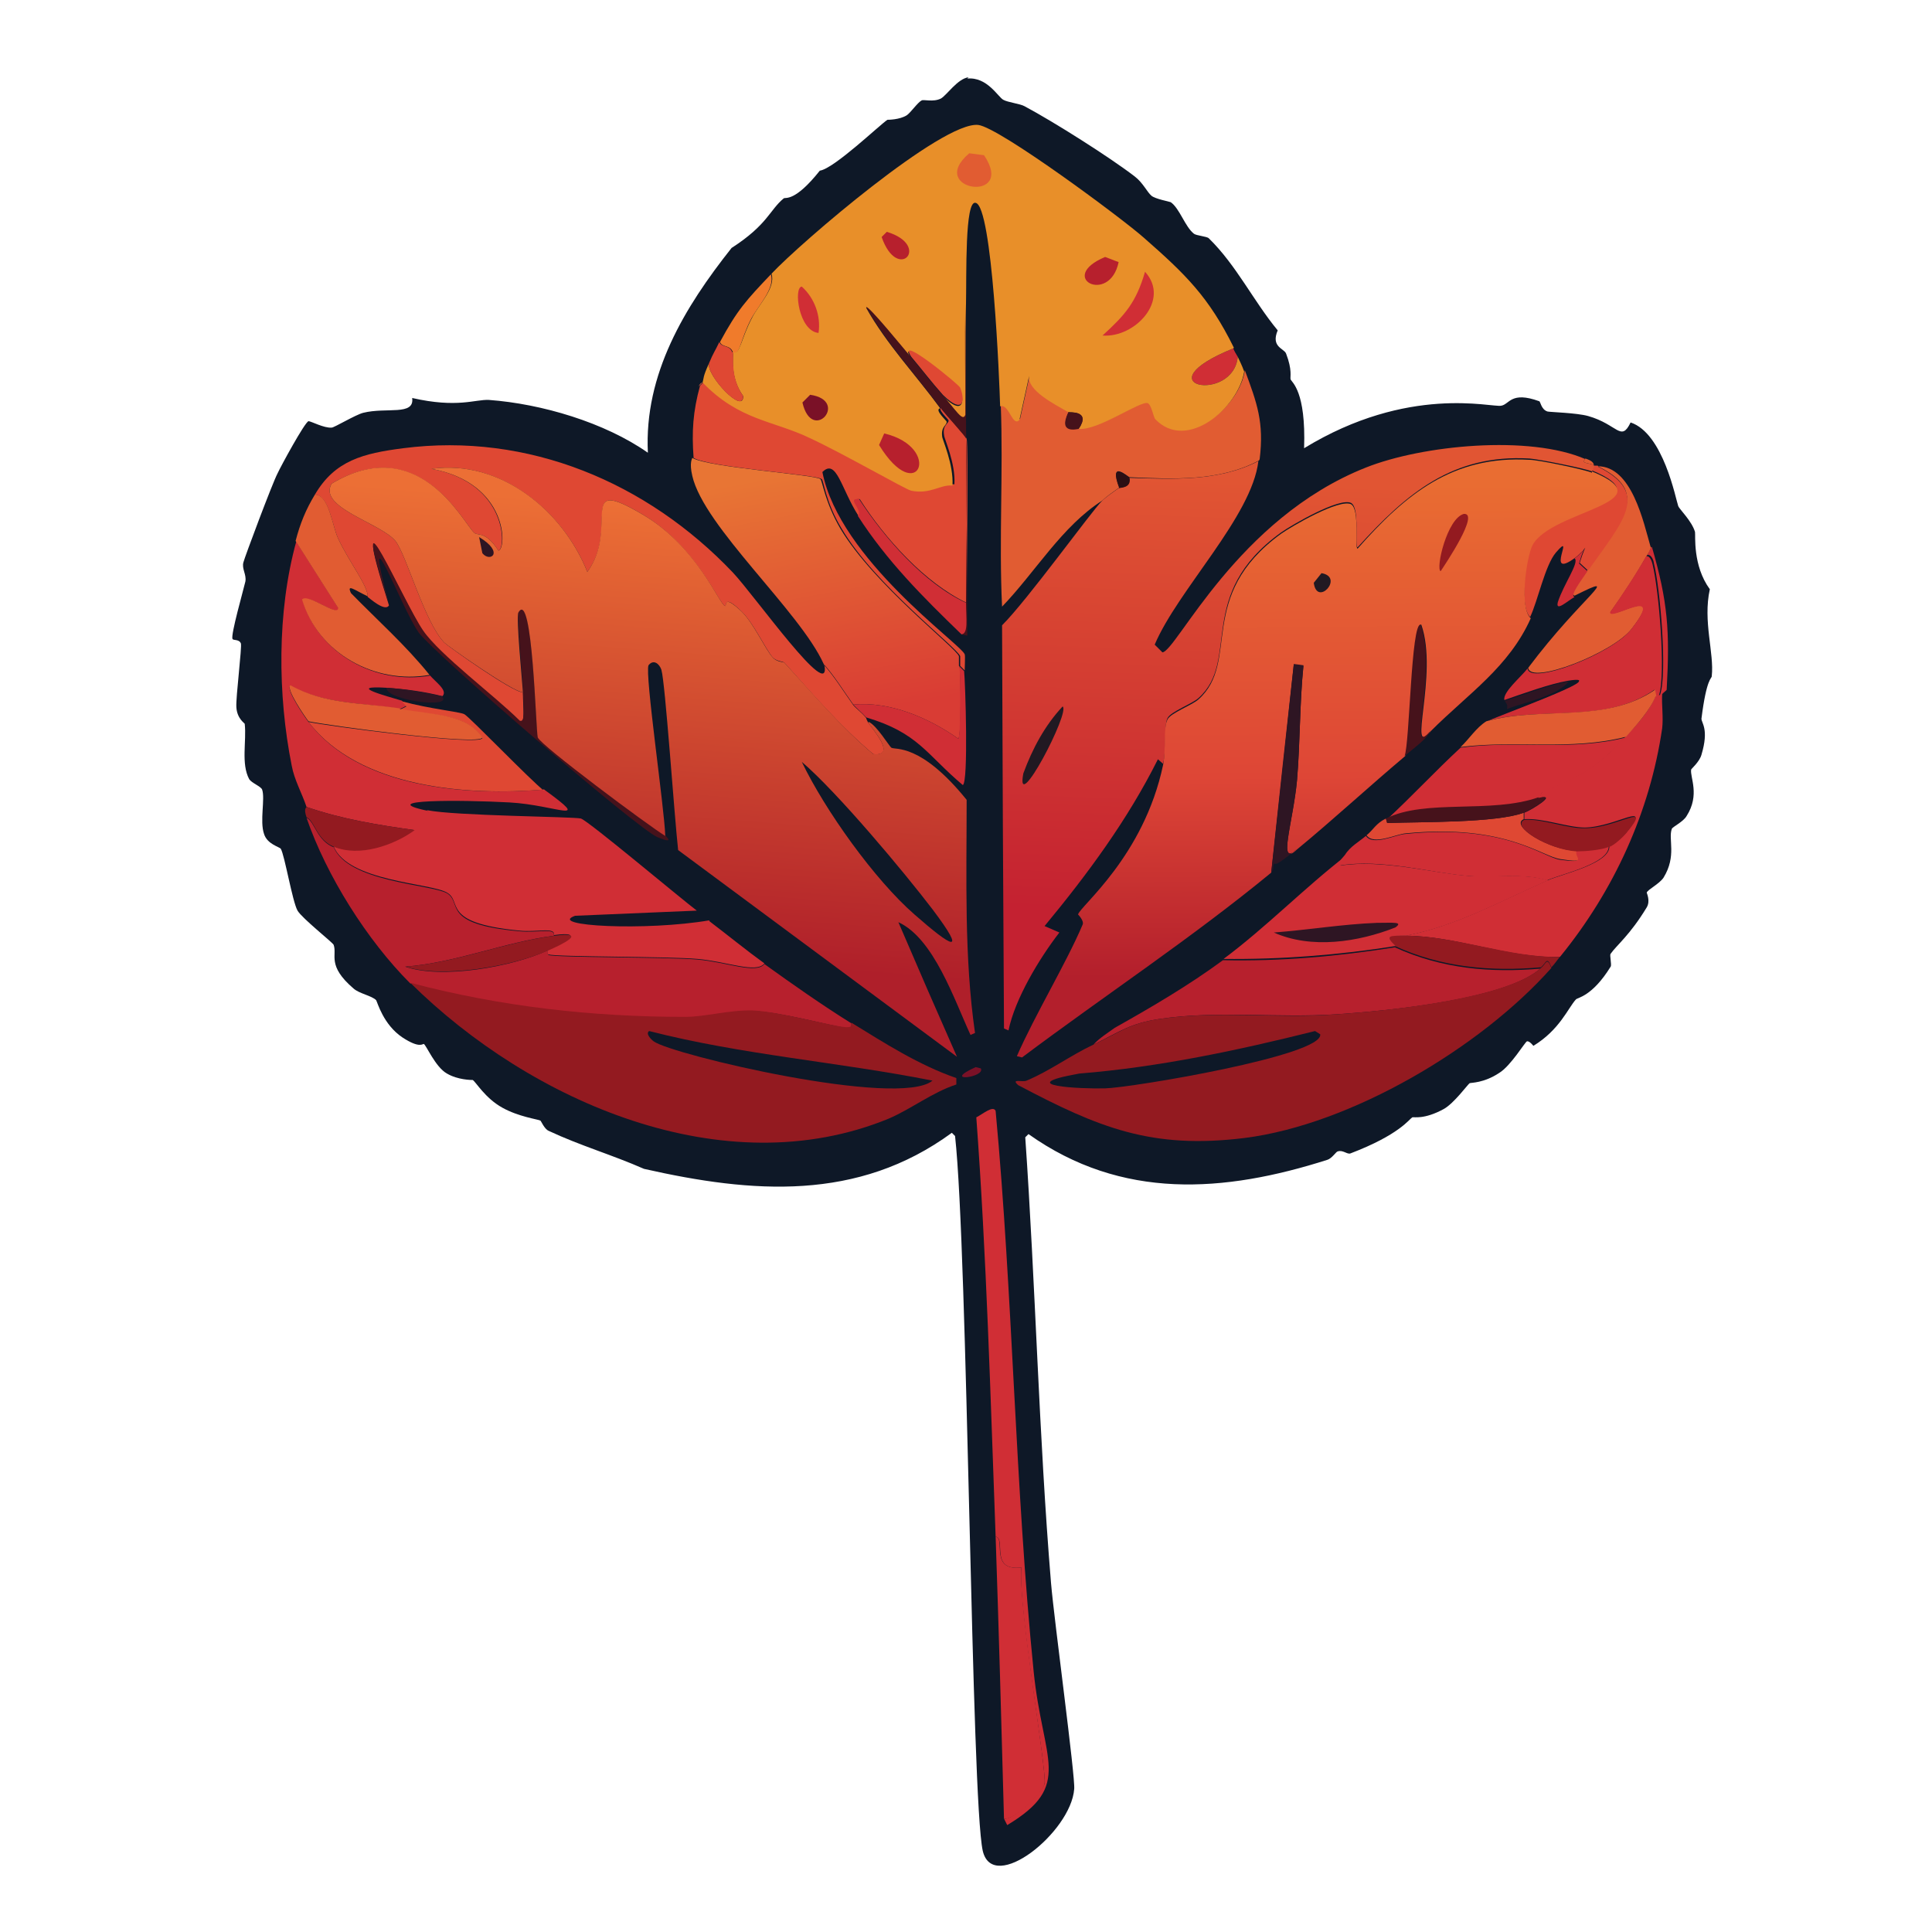 <?xml version="1.0" encoding="UTF-8"?><svg id="Layer_1" xmlns="http://www.w3.org/2000/svg" xmlns:xlink="http://www.w3.org/1999/xlink" viewBox="0 0 300 300"><defs><style>.cls-1{fill:#0e1827;}.cls-1,.cls-2,.cls-3,.cls-4,.cls-5,.cls-6,.cls-7,.cls-8,.cls-9,.cls-10,.cls-11,.cls-12,.cls-13,.cls-14,.cls-15,.cls-16,.cls-17,.cls-18{stroke-width:0px;}.cls-2{fill:url(#linear-gradient);}.cls-3{fill:#931a20;}.cls-4{fill:#df4833;}.cls-5{fill:#f07b2b;}.cls-6{fill:#211922;}.cls-7{fill:#2e1523;}.cls-8{fill:#e15c32;}.cls-9{fill:url(#linear-gradient-2);}.cls-10{fill:url(#linear-gradient-3);}.cls-11{fill:#d02e35;}.cls-12{fill:#b7202d;}.cls-13{fill:#46121b;}.cls-14{fill:#e88f29;}.cls-15{fill:#c75a40;}.cls-16{fill:#2b0f14;}.cls-17{fill:url(#linear-gradient-4);}.cls-18{fill:#7a1127;}</style><linearGradient id="linear-gradient" x1="125.5" y1="73" x2="132.5" y2="110.9" gradientUnits="userSpaceOnUse"><stop offset="0" stop-color="#e87534"/><stop offset="1" stop-color="#d93c34"/></linearGradient><linearGradient id="linear-gradient-2" x1="201.9" y1="75" x2="199.5" y2="142.4" gradientUnits="userSpaceOnUse"><stop offset="0" stop-color="#e15533"/><stop offset="1" stop-color="#c42131"/></linearGradient><linearGradient id="linear-gradient-3" x1="104.3" y1="78.9" x2="98.9" y2="148.5" gradientUnits="userSpaceOnUse"><stop offset="0" stop-color="#ec6f35"/><stop offset="1" stop-color="#af1f2a"/></linearGradient><linearGradient id="linear-gradient-4" x1="204.2" y1="74.1" x2="204.7" y2="151.5" gradientUnits="userSpaceOnUse"><stop offset="0" stop-color="#e96d32"/><stop offset=".6" stop-color="#de4636"/><stop offset="1" stop-color="#b31f2c"/></linearGradient></defs><path class="cls-1" d="M150.2,12.2c3.1-.3,4.8,2.9,5.6,3.3.7.4,2.6.6,3.3,1,4.5,2.4,13.2,7.9,17.1,10.9,1.3,1,1.9,2.4,2.6,3,.6.5,2.8.9,3,1,1.4,1,2.2,3.8,3.6,4.9.4.3,2,.4,2.3.7,4.3,4.2,6.9,9.7,10.7,14.3-1.1,2.6,1,2.8,1.3,3.6,1,2.6.6,3.6.7,4,.2.5,2.4,1.8,2.1,10.7,16.2-9.9,29.1-6.3,30.6-6.6,1.3-.2,1.5-2.3,5.9-.7.2,0,.3,1.3,1.3,1.6.4.1,4.5.2,6.3.7,4.6,1.3,5.1,4.1,6.6,1,5.1,1.7,7,11.9,7.4,13,.2.5,2.1,2.3,2.6,4,.1.5-.4,5.2,2.3,8.9-1.1,5,.7,9.9.3,13.5,0,.4-.8.2-1.6,6.6,0,.7,1.2,1.6,0,5.6-.3,1.1-1.6,2.2-1.6,2.3-.2,1.2,1.4,3.9-.7,7.2-.5.9-2.2,1.7-2.3,2-.6,1.6.8,4.2-1.3,7.6-.7,1-2.4,1.8-2.6,2.3,0,.1.6,1.3,0,2.3-2.6,4.3-4.7,5.9-5.6,7.2-.2.2.2,1.7,0,2-2.9,4.7-5.2,4.8-5.4,5.1-1.2,1.3-2.5,4.7-6.6,7.2,0,0-.6-.8-1-.7-.3.1-2.5,3.8-4.3,4.9-2.4,1.6-4.4,1.5-4.6,1.6-.3.2-2.4,3.1-4,4-3.1,1.7-4.7,1.2-4.9,1.3-.5.3-2,2.7-9.6,5.6-.5.2-1.2-.6-2-.3-.2,0-.9,1.1-1.6,1.3-16,5.1-31.9,6.3-46.4-4l-.5.5c1.6,23,2.1,46.2,4,69.2.5,5.9,3.8,30.2,3.6,32-.5,6.7-12.6,16.4-14.2,9.6-1.8-8.1-2.3-92.8-4.3-111l-.5-.5c-14.6,10.7-31,9.4-47.8,5.6-5-2.2-9.9-3.6-14.8-5.9-.7-.3-1.2-1.6-1.3-1.6-.4-.2-3.4-.6-5.9-2-2.7-1.5-4.1-4-4.6-4.3-.2,0-2.3,0-4-1-1.8-1-3.2-4.4-3.6-4.6-.2,0-.7.7-3.3-1-3-2-3.9-5.5-4.1-5.8-.7-.7-2.6-1-3.5-1.8-4.2-3.6-2.5-5.2-3.1-6.8-.2-.4-4.9-4.1-5.6-5.3-.8-1.4-2-8.6-2.6-9.6-.2-.3-2.1-.7-2.6-2.3-.7-2,.2-5.5-.3-6.9-.2-.5-1.6-1-2-1.6-1.3-2.4-.4-5.9-.7-8.6,0-.1-1.2-.8-1.3-2.6-.1-1.5.9-9.4.7-9.9-.3-.7-1.2-.4-1.3-.7-.3-.6,1.7-7.6,2-8.9.2-1.1-.6-2-.3-3,.2-.8,4.5-12.3,5.3-13.8.5-1.1,4.2-7.9,4.8-8.1.4,0,2.4,1.1,3.6,1,.4,0,3.7-2,4.9-2.3,3.6-.9,8,.5,7.6-2.3,7,1.6,9.8.2,11.9.3,8.2.6,18,3.5,24.7,8.2-.6-12.2,5.7-22.6,13-31.8,5.6-3.6,5.9-5.9,8.1-7.7.3-.2,1.7.6,5.6-4.3,2.2-.3,9.4-7.2,10.5-7.9.1,0,1.9,0,3-.7.6-.4,1.7-2,2.3-2.3.3-.2,1.8.3,3-.3.9-.5,2.6-3.1,4.3-3.3Z"/><path class="cls-1" d="M155.3,63c.3,10.4-.4,20.9.2,31.3,5.2-5.4,9.4-12.5,15.6-16.5-1.6,1.6-11.5,15.2-15.5,19.3q.2,31.3.3,62.6l.7.3c1-4.8,4.8-11.2,7.9-15.2l-2.3-1c6.7-8.1,12.9-16.5,17.6-25.9l.8.7c-2.9,14.2-12.9,21.9-13.2,23.2,0,0,.9,1.1.7,1.6-2.5,5.9-7.4,14.1-10.2,20.4l.8.2c12.9-9.6,26.3-18.5,38.7-28.7.6-.5.1-1,.5-1.3.2-.1-.2.8,3.5-2.3,5.7-4.7,11.1-9.7,16.8-14.5,1.5-1.2,3.8-2.9,4-4,5.8-5.7,12-9.8,15.5-17.5,1.1-2.5,2.2-8,4-10,3.1-3.7-1.9,4.4,3,.8.8.6-1.8,3.9-2.6,6.8-.4,1.6,1.5-.3,2.6-.8,7.7-3.9,1.1,0-7.2,11.2-1,1.3-3.9,3.7-3.6,4.9,0,.3.5.5.3,1.3-1.1.4-3,.6-3.1.7-.9.5-12.4,12.6-14.8,14.8-5.2,4.7-17.5,15.8-22.1,19.4-6.7,5.3-14.1,9.5-20.9,14.5-4.7,2.6-9.5,5.1-14,7.9-7.3-4.8-9.4-.6-11.2-.7-3.5-.2-25.6-15.4-30-18.4-2.7-1.9-6.8-5.9-7.2-5.9-.7-.1-.5.7-.5.7-9.9,1.7-25.4.9-20.9-.7q9.5-.4,18.9-.8c-2.3-1.8-16.8-14-18-14.3-1.1-.3-19.5-.4-23.9-1.3-8.5-1.8,5.4-1.7,12.7-1.3,7.4.4,13.2,3.6,5.4-2-2-1.5-11.6-11.5-12.4-11.9-.9-.4-5.3-.8-9.7-2-2.4-.7-8.8-2.4-2.3-2,0,2,10.5,3.3,8.6,1.3.9-.9-1.1-2.2-2-3.3-3.7-4.6-8.1-8.5-12.2-12.7-.7-1.5.6-.5,2.6.5.2,0,2.7,2.5,3.3,1.3-4.4-16.5,1.9.6,4.6,4.4,2.3,3.3,34,30.5,37.1,31.8,2.9,1.2,1.2-.2,1.2-.3,0-4.1-3.2-25.2-2.6-26.5.8-1.1,1.7-.3,2,.7.6,2,2,22.6,2.6,28q21.7,16.1,43.3,32.1-4.5-10.5-9.1-20.9c5.5,2.4,8.7,12,11.2,17.5l.7-.3c-1.7-11.8-1.3-23.9-1.3-36.2-7.2-8.8-11.1-7.7-11.7-8.1-.2-.1-2.2-3.4-3.5-4,0-.1-.2-.5-.3-.7,8.1,2.4,9.3,5.7,15,10.5.8-.3.4-16,.2-17.8,0-.7.1-2.1,0-2.5-.7-1.7-19.4-14.8-22.1-28.3,2.2-2.2,2.9,2.6,5.6,6.8,4.5,7.1,10.2,12.6,16.1,18.4l1,.2-.3-51.6c0-4.6-.2-16.4,1.5-15.8,2.5.5,3.7,27.9,3.8,31.6Z"/><path class="cls-11" d="M110.1,143c2.9,2.2,5.7,4.5,8.6,6.6-1.3,1.6-5.8-.3-10.4-.7-4.5-.4-22-.3-23.1-.7-.3,0-.2-.4-.2-.7,2.1-.9,6.3-3,1-2.3.3-1.3-2.6-.4-5.4-.7-12.3-1.2-8.7-4.5-11.2-5.9-2.5-1.5-15.4-1.7-17.6-7.2,4,1.6,9.2-.2,12.5-2.6,1-.7,3-1.5,2-3,4.4.9,22.7,1,23.9,1.3,1.1.3,15.6,12.5,18,14.3q-9.5.4-18.9.8c-4.5,1.6,11,2.4,20.9.7Z"/><path class="cls-2" d="M149,103.5c.2,1.2.3,10.9-.2,11.2-4.7-3.3-10.6-5.8-16.3-5.3-1.5-2.1-2.9-4.4-4.6-6.3-3.7-8.2-18.6-21.3-20.4-29.2-.5-2.1,0-2.7,0-2.8,2.5,1.5,19.2,2.6,19.9,3.3.3.3.7,3.6,3.1,7.7,5.2,8.7,18,18.5,18.4,19.8,0,.3,0,1,0,1.5Z"/><path class="cls-12" d="M51.8,131.5c2.2,5.5,15.1,5.8,17.6,7.2,2.5,1.5-1.1,4.8,11.2,5.9,2.9.3,5.7-.6,5.4.7-7.7,1-15.2,4.2-23.1,4.8,5.7,2,16.7,0,22.1-2.5,0,.2,0,.6.2.7,1.1.4,18.5.3,23.1.7,4.6.4,9.1,2.3,10.4.7,4.3,3.1,9,6.4,13.5,9.2.1.7-.2.7-.8.7-2.1-.2-10.2-2.5-14.5-2.6-3.6-.1-7.5,1-10.5,1-14.5,0-28.7-1.6-42.7-5.3-6.7-6.7-13-16.7-16.1-25.7,1.3.6,1.6,3.6,4.3,4.6Z"/><path class="cls-4" d="M127.9,103.2c1.7,1.9,3.1,4.2,4.6,6.3.4.5,1.4,1.2,2,2,0,.1.2.5.3.7,1,1.4,4.4,5.3.8,4.9-5.1-4.3-9.4-9.3-13.8-14.2-.2-.2-1.2-.2-1.8-.8-1.2-1.4-3-5.4-4.9-7.2-2.8-2.7-2.2-.8-2.5-.8-.9-.2-4.4-9.2-12.8-14.2-10.5-6.2-3.4,1.9-8.6,8.9-3.8-9.5-13.6-17.5-24.2-16,11.9,2.2,11.6,12.5,10.4,12.7-2.1-3.2-3.2-2.2-3.8-2.8-1.9-1.9-8.7-15.5-22.1-7.6-2.2,3.7,7.6,6.1,9.9,8.9,1.7,2.1,4.5,12.6,7.6,15.8.5.5,10.7,7.8,12.2,7.7,0,2.5.4,5-.5,4.6-3.7-3.8-12.4-10.2-15-14-3-4.5-12.1-25.5-5.3-4.1-.6,1.1-3.1-1.2-3.3-1.3.1-1.7-2.9-5.4-4.6-9.1-.9-1.9-1.4-6.7-3.6-6.8,3.1-5.3,7.5-6.4,13.7-7.2,19.4-2.5,37.9,5.3,51.2,19.3,3.4,3.6,15.4,20.6,14.2,14.3Z"/><path class="cls-8" d="M195.5,71.5c-6.2,3.3-13.3,2.9-20.1,2.6-.2,0-3.3-2.9-1.6,1.6-.8.6-1.9,1.3-2.6,2-6.3,4-10.4,11.1-15.6,16.5-.5-10.4.2-20.9-.2-31.3,1.4-.4,1.8,3.3,3,2.1l1.5-6.8c-.3,2.2,3.8,4.3,6.1,5.6-1.6,3.6,1.4,2.6,1.6,2.6,3,.4,9.6-4.3,10.7-4,.5.2.8,2.1,1.2,2.5,5,5,13-1.8,13.8-7.4,1.9,5.1,3,8.1,2.3,13.8Z"/><path class="cls-4" d="M146.1,63.3c1,1.3,3.9,4.5,4,4.8.3,1.2,0,22,0,25.5-6.5-3.1-12.7-10-16.6-16.1-2-.1.7,1.8-.2,2.6-2.7-4.2-3.4-9-5.6-6.8,2.7,13.6,21.4,26.6,22.1,28.3.1.3,0,1.7,0,2.5l-.7-.7c0-.5,0-1.2,0-1.5-.4-1.3-13.3-11.1-18.4-19.8-2.5-4.1-2.8-7.5-3.1-7.7-.7-.7-17.5-1.8-19.9-3.3-.3-4.1-.1-7.2,1-11.2l.7-.7c5.7,5.9,11,5.9,16.6,8.6,5.2,2.4,14.9,8.1,15.8,8.2,3.1.6,4.6-1,6.4-.8.2-3.3-1.6-7.1-1.6-7.6-.3-1.6.7-1.8.7-2.3,0-.2-2-1.9-1-2.1Z"/><path class="cls-11" d="M66.7,104.8c.9,1.1,2.9,2.4,2,3.3-2.8-.7-5.7-1.1-8.6-1.3-6.5-.4,0,1.3,2.3,2l.7.8-1,.5c-5.7-1-11.7-.7-17-3.6-.8.5,2.4,5.1,2.8,5.6,7.9,10.4,24.7,11.5,36.6,10.5,7.7,5.6,1.9,2.4-5.4,2-7.3-.4-21.2-.5-12.7,1.3,1.1,1.5-1,2.2-2,3-5.7-.8-11.3-1.7-16.8-3.6-.7-2.1-1.9-4.2-2.3-6.4-2.2-11-2.3-23.9.7-34.8l6.6,10.4c0,1.4-4.8-2.4-5.6-1.3,2.5,8.4,11.4,13.2,19.8,11.7Z"/><path class="cls-11" d="M242.2,148.6c-8,.2-16.2-3.3-24-3.3,7.9-1.5,14.8-5.4,22.1-8.6,2.3-1,9.7-2.6,9.6-5.3.7-.3,2.1-1.5,2.6-2.1,4.2-5.2-1.4-.9-6.4-.8-2.7,0-6.5-1.5-9.4-1.3v-1c1.1-.4,5.3-3,2.3-2.3,0,0,.4-.9.5-1,6-2.4,8.4-3.7,13-8.6,1.7-1.8,3.7-4,4.6-6.3,0,0,.6.1.7-.2,1.1-3.4,0-16.5-1-20.4,0-.3-.4-1.4-1-1.2.2-.4.4-.9.7-1.3,2.5,8.6,2.8,13.1,2.3,22.2,0,.1-.6.5-.7.7-.1,1.6.2,3.6,0,5.3-1.9,13-7.5,25.2-15.8,35.4Z"/><path class="cls-12" d="M239.3,150.3c-5.3,4.9-24.1,6.7-31.8,7.2-9,.6-18.5-.6-27.3.7-4.8.7-6.3,2-10.4,4,.9-1,2.2-1.8,3.3-2.6,5.7-3.2,11.5-6.6,16.8-10.5,8.9.2,17.9-.6,26.7-2,7.2,3.3,14.8,4,22.7,3.3Z"/><path class="cls-8" d="M57.1,92.6c-2.1-1-3.3-2-2.6-.5,4.1,4.2,8.5,8.1,12.2,12.7-8.4,1.5-17.3-3.3-19.8-11.7.8-1.1,5.7,2.8,5.6,1.3l-6.6-10.4c.7-2.7,1.6-4.9,3-7.2,2.2,0,2.7,4.9,3.6,6.8,1.7,3.7,4.7,7.4,4.6,9.1Z"/><path class="cls-8" d="M256.4,85c-.2.4-.4.9-.7,1.3-1.7,3-3.6,5.9-5.6,8.7.1,1.4,8.8-4.5,3.3,2.6-2.9,3.8-15.8,8.8-16.1,6.1,8.4-11.2,15-15.1,7.2-11.2-.8-.2.9-2.5,2-4,5.5-7.9,9.8-12.1,1.6-16.1,5.3,0,7.1,8.7,8.2,12.5Z"/><path class="cls-11" d="M155.9,282.4c1.7.2,6-4.3,6.3-5.4.4-2-4.2-27.7-3.6-33.6-5,.6-2.3-4.5-4-4.8-.8-21.7-1.4-43.4-3-65.1,1-.5,2.6-1.9,3-1,2.7,29,3,58.1,5.9,87,1.4,14,6.2,17.7-4.1,23.9l-.5-1Z"/><path class="cls-11" d="M155.9,282.4c-.4-14.6-.8-29.2-1.3-43.8,1.6.3-1,5.4,4,4.8-.5,5.9,4,31.6,3.6,33.6-.2,1.2-4.6,5.7-6.3,5.4Z"/><path class="cls-4" d="M248.2,72.5c8.1,4.1,3.9,8.3-1.6,16.1l-1.3-1.2c1.1-3.6,1.4-2.4-.7-.8-4.9,3.6.2-4.5-3-.8-1.7,2-2.8,7.5-4,10-1.7-1.5-.7-9.5.3-11.4,3-5.4,21-6.5,9.2-11.4l.3-.7h.7Z"/><path class="cls-3" d="M218.2,145.3c7.8,0,16.1,3.4,24,3.3-.5.6-.8,1.1-1.3,1.6-.7-1.8-.8-.7-1.6,0-7.9.7-15.5,0-22.7-3.3-1.6-1.8-.9-1.7,1.6-1.6Z"/><path class="cls-3" d="M64.4,128.9c-3.3,2.4-8.6,4.2-12.5,2.6-2.7-1-3-4-4.3-4.6-.5-1.4,0-1.5,0-1.6,5.5,1.9,11.1,2.8,16.8,3.6Z"/><path class="cls-5" d="M113.8,54.7c-.4-1.2-1.7-.7-2-1.6,2.7-5,4.1-6.5,7.9-10.5.7,2.1-1.9,4.8-3,6.8-1.8,3.4-1.8,6-3,5.4Z"/><path class="cls-11" d="M191.5,54.1c.2.5.4.8.7,1.3-.7,7.3-15.2,4.6-.7-1.3Z"/><path class="cls-18" d="M151.5,165.7l.8.2c.8,1.4-6.3,2.3-.8-.2Z"/><path class="cls-15" d="M108.5,60c.2-.6.6-.6.7-.7l-.7.7Z"/><path class="cls-14" d="M191.5,54.1c-14.5,5.9,0,8.6.7,1.3.4.9.6,1.2,1,2.3-.9,5.6-8.9,12.5-13.8,7.4-.3-.3-.6-2.3-1.2-2.5-1.1-.4-7.7,4.3-10.7,4,1.9-3-1.5-2.5-1.6-2.6-2.3-1.3-6.4-3.4-6.1-5.6l-1.5,6.8c-1.1,1.2-1.6-2.6-3-2.1-.1-3.8-1.2-31.1-3.8-31.6-1.7-.5-1.4,11.2-1.5,15.8-.1,5.8,0,11.5,0,17.3-.4,1.2-1.5-.8-3.6-3.1,3.1,3.1,3.5.9,2.6-1.2-.2-.5-10-8.4-7.6-4.8-.7-.8-6.7-8.2-6.9-7.7,3.2,5.7,7.7,10.4,11.5,15.6-1,.2,1,1.9,1,2.1,0,.6-.9.7-.7,2.3,0,.4,1.8,4.3,1.6,7.6-1.9-.2-3.4,1.4-6.4.8-.9-.2-10.6-5.8-15.8-8.2-5.6-2.7-10.9-2.7-16.6-8.6.2-.7,0-.8,1-3-.5,1.8,5.4,8.1,5.3,5.1-2.1-2.9-1.5-6.1-1.6-6.8,1.1.5,1.2-2,3-5.4,1-2,3.7-4.6,3-6.8,4.5-4.8,26.5-23.7,32.1-23.1,3.3.4,22.2,14.4,25.7,17.5,6.5,5.7,10.1,9.2,14,17.1Z"/><path class="cls-4" d="M113.8,54.7c.2.6-.5,3.8,1.6,6.8,0,3-5.8-3.3-5.3-5.1.7-1.7.9-1.8,1.6-3.3.3.9,1.6.4,2,1.6Z"/><path class="cls-13" d="M149.3,98.5c1-.2.6-2.6.7-4.9,0-3.6.3-24.3,0-25.5,0-.3-3-3.5-4-4.8-3.9-5.2-8.3-10-11.5-15.6.2-.5,6.3,7,6.9,7.7,1.7,2,3.2,4,4.9,5.9,2.1,2.3,3.2,4.3,3.6,3.1,0-5.8-.1-11.5,0-17.3l.3,51.6-1-.2Z"/><path class="cls-11" d="M177.8,42.2c4,4.4-1.6,10.3-6.6,9.9,3.5-3.2,5.2-5.1,6.6-9.9Z"/><path class="cls-12" d="M137.3,67.3c9.2,2.2,5.2,11.6-.8,1.8q.4-.9.8-1.8Z"/><path class="cls-8" d="M150.5,23.8l2.3.3c5.1,7.6-9.1,5.5-2.3-.3Z"/><path class="cls-4" d="M146.4,61.3c-1.7-1.9-3.3-4-4.9-5.9-2.4-3.7,7.4,4.3,7.6,4.8.8,2,.5,4.2-2.6,1.2Z"/><path class="cls-12" d="M171.6,39.9l2.1.8c-1.4,6.7-9.7,2.4-2.1-.8Z"/><path class="cls-11" d="M124.5,44.5c2,1.8,3,4.6,2.6,7.2-3.1-.3-3.9-7.1-2.6-7.2Z"/><path class="cls-12" d="M137.7,36c7,2.1,1.7,8-.8.8l.8-.8Z"/><path class="cls-18" d="M125.8,61.3c6.2.9.3,7.7-1.2,1.2l1.2-1.2Z"/><path class="cls-13" d="M167.5,66.6c-.2,0-3.3.9-1.6-2.6.2.1,3.6-.3,1.6,2.6Z"/><path class="cls-11" d="M257.1,108.1l-.2-1c-7.7,5.4-17.6,2.5-26.2,4.9.8-.5,20.3-7.5,12.8-6.3-2.9.5-7,2-9.9,3-.3-1.2,2.6-3.6,3.6-4.9.3,2.7,13.2-2.3,16.1-6.1,5.5-7.1-3.2-1.2-3.3-2.6,2-2.9,3.9-5.7,5.6-8.7.6-.2.9.8,1,1.2,1,4,2.1,17.1,1,20.4,0,.3-.6.1-.7.2Z"/><path class="cls-4" d="M84.5,122.6c-11.9,1-28.7-.2-36.6-10.5,2.7.6,26.8,3.8,27,2.5-2.4-3.7-7.4-3.5-12.8-4.4l1-.5-.7-.8c4.4,1.2,8.9,1.6,9.7,2,.8.4,10.4,10.4,12.4,11.9Z"/><path class="cls-13" d="M81.2,107.4c0-1.7-1-11.7-.7-12.4,2.2-3.8,2.7,18.4,3,19.4.4,1.2,17.2,13.8,19.8,15.3,0,.1,1.7,1.5-1.2.3-3-1.2-34.7-28.5-37.1-31.8-2.7-3.8-9-20.9-4.6-4.4-6.8-21.4,2.2-.4,5.3,4.1,2.6,3.8,11.2,10.2,15,14,.9.4.6-2.1.5-4.6Z"/><path class="cls-11" d="M149.7,104.1c.2,1.8.7,17.5-.2,17.8-5.7-4.8-6.9-8.1-15-10.5-.6-.7-1.6-1.5-2-2,5.7-.5,11.6,2,16.3,5.3.4-.3.3-10,.2-11.2l.7.7Z"/><path class="cls-11" d="M150,93.6c0,2.4.4,4.8-.7,4.9-6-5.8-11.6-11.4-16.1-18.4.9-.9-1.9-2.8.2-2.6,4,6.1,10.1,13.1,16.6,16.1Z"/><path class="cls-1" d="M230.7,112.1c-1.6,1-2.6,2.7-4,4-3.9,3.6-7.6,7.6-11.5,11.2-1.6.8-1.9,1.7-3,2.6-1.2,1-2.3,1.5-3.3,3-6.6,5.1-12.4,11.2-19.1,16.1-5.3,4-11.1,7.3-16.8,10.5,6.8-5,14.2-9.2,20.9-14.5,4.5-3.6,16.9-14.7,22.1-19.4,2.4-2.2,13.9-14.3,14.8-14.8.1,0,2-.2,3.1-.7,2.8-1.1,7.7-2,9.6-4.3,7.4-1.2-12.1,5.8-12.8,6.3Z"/><path class="cls-11" d="M246.5,88.7c-1,1.5-2.8,3.8-2,4-1.1.6-3,2.4-2.6.8.9-2.8,3.4-6.2,2.6-6.8,2.1-1.5,1.7-2.8.7.8l1.3,1.2Z"/><path class="cls-7" d="M243.6,105.8c-1.8,2.3-6.8,3.2-9.6,4.3.2-.8-.3-1-.3-1.3,2.9-.9,7-2.5,9.9-3Z"/><path class="cls-7" d="M68.6,108.1c2,2-8.6.7-8.6-1.3,2.9.2,5.8.7,8.6,1.3Z"/><path class="cls-9" d="M246.2,71.2c-.7.8.2.6,1.3,1v.3l-.3.7c-1.2-.5-8.3-1.9-9.7-2-11.9-.7-19.1,5.4-26.7,13.8-.5-.3.4-6.1-1-6.9-1.8-.9-9.2,3.4-10.9,4.6-13.4,9.7-6.2,19.8-12.8,25.7-1,.9-4.3,2.1-4.8,3.1-.6,1.2-.1,4.5-.7,7.1l-.8-.7c-4.7,9.4-10.9,17.8-17.6,25.9l2.3,1c-3.1,4-6.9,10.3-7.9,15.2l-.7-.3q-.2-31.3-.3-62.6c4-4,13.8-17.6,15.5-19.3.7-.7,1.8-1.4,2.6-2,.3-.2,1.9,0,1.6-1.6,6.8.2,13.9.6,20.1-2.6-1,8.6-12.5,20-16.1,28.5l1.2,1.2c2.2-.2,11.6-20.8,31.6-28.7,8.8-3.5,25.4-5.1,34.1-1.3Z"/><path class="cls-8" d="M247.5,72.2c-1.1-.4-2-.2-1.3-1,.5.2,1.2.4,1.3,1Z"/><path class="cls-6" d="M165,109.7c1.3.7-7.4,17.3-6.1,10.4,1.4-3.8,3.3-7.4,6.1-10.4Z"/><path class="cls-16" d="M175.4,74.2c.3,1.6-1.4,1.5-1.6,1.6-1.7-4.5,1.4-1.7,1.6-1.6Z"/><path class="cls-3" d="M132.2,158.8c5.2,3.2,10.5,6.6,16.3,8.6v1c-3.7,1.2-7,3.8-10.5,5.3-25.6,10.5-55.6-2.6-74.3-21.1,14,3.7,28.2,5.3,42.7,5.3,3.1,0,6.9-1.1,10.5-1,4.3.2,12.4,2.5,14.5,2.6.6,0,.9,0,.8-.7Z"/><path class="cls-1" d="M100.8,160.1c14.4,3.7,29.4,4.8,44,7.7-5.2,4.3-40.4-4-43.3-6.1-.4-.3-1.3-1.2-.7-1.6Z"/><path class="cls-3" d="M240.9,150.3c-11,12.4-31.1,24.3-47.6,26.4-14.5,1.8-22.7-1.6-35.2-8.2-1.2-1.1.7-.4,1.3-.7,3.6-1.5,6.8-3.9,10.4-5.6,4.1-1.9,5.5-3.3,10.4-4,8.9-1.3,18.4,0,27.3-.7,7.7-.5,26.5-2.4,31.8-7.2.8-.7.9-1.8,1.6,0Z"/><path class="cls-1" d="M204.2,160.1l.8.5c.6,3.3-29.3,8.3-33.4,8.4-3.7.1-14.7-.4-4-2.3,12.4-1,24.6-3.6,36.6-6.6Z"/><path class="cls-3" d="M85.1,147.6c-5.4,2.4-16.4,4.4-22.1,2.5,7.8-.6,15.4-3.8,23.1-4.8,5.4-.7,1.1,1.4-1,2.3Z"/><path class="cls-8" d="M62.1,110.1c5.4.9,10.4.8,12.8,4.4-.2,1.4-24.3-1.9-27-2.5-.4-.5-3.6-5.1-2.8-5.6,5.3,3,11.2,2.7,17,3.6Z"/><path class="cls-11" d="M252.5,114.4c-4.6,4.9-7,6.2-13,8.6-.1,0-.4,1-.5,1-7.4,2.6-17.6.2-23.7,3.3,3.9-3.6,7.6-7.6,11.5-11.2,8.3-1.2,17.2.6,25.7-1.6Z"/><path class="cls-11" d="M244.9,132.1c1.3,0,3.8-.2,4.9-.7.1,2.7-7.3,4.3-9.6,5.3-3.8-1.2-8.3-.3-12.4-.7-5.2-.4-13.3-2.7-19.8-1.6-.5-.3.5-1.2.8-1.6.9-1.4,2.1-2,3.3-3,1.1,1.6,4.6-.2,6.1-.3,15.4-1.6,21.2,3.5,24,4,4.4.6,2.1-.3,2.5-1.3Z"/><path class="cls-8" d="M257.1,108.1c-.9,2.2-3,4.5-4.6,6.3-8.5,2.2-17.4.5-25.7,1.6,1.3-1.2,2.4-3,4-4,8.6-2.4,18.5.4,26.2-4.9l.2,1Z"/><path class="cls-4" d="M236.6,126.2v1c-2.2,1,3.9,4.8,8.2,4.9-.4,1.1,1.9,2-2.5,1.3-2.9-.4-8.6-5.5-24-4-1.5.1-5,1.9-6.1.3,1.1-.9,1.4-1.8,3-2.6l.2.7c5.4-.2,16.9,0,21.2-1.6Z"/><path class="cls-3" d="M249.8,131.5c-1.1.5-3.7.7-4.9.7-4.4-.2-10.4-3.9-8.2-4.9,2.8-.2,6.7,1.4,9.4,1.3,5.1,0,10.7-4.4,6.4.8-.5.6-1.9,1.9-2.6,2.1Z"/><path class="cls-13" d="M238.9,123.9c3-.7-1.2,1.9-2.3,2.3-4.4,1.6-15.9,1.4-21.2,1.6l-.2-.7c6.2-3.1,16.3-.7,23.7-3.3Z"/><path class="cls-10" d="M134.9,112.1c1.2.5,3.2,3.8,3.5,4,.6.4,4.5-.8,11.7,8.1,0,12.3-.4,24.4,1.3,36.2l-.7.3c-2.5-5.4-5.7-15-11.2-17.5q4.5,10.5,9.1,20.9-21.7-16.1-43.3-32.1c-.6-5.4-2-26-2.6-28-.3-.9-1.2-1.7-2-.7-.6,1.3,2.5,22.4,2.6,26.5-2.5-1.5-19.4-14.1-19.8-15.3-.3-1-.8-23.2-3-19.4-.4.7.6,10.7.7,12.4-1.5,0-11.7-7.2-12.2-7.7-3.1-3.2-5.9-13.7-7.6-15.8-2.3-2.8-12.1-5.2-9.9-8.9,13.4-8,20.2,5.7,22.1,7.6.6.6,1.7-.4,3.8,2.8,1.3-.2,1.6-10.5-10.4-12.7,10.7-1.5,20.4,6.5,24.2,16,5.1-7-1.9-15.1,8.6-8.9,8.5,5,11.9,14,12.8,14.2.3,0-.4-1.9,2.5.8,1.9,1.8,3.7,5.9,4.9,7.2.6.7,1.7.7,1.8.8,4.5,4.9,8.7,9.9,13.8,14.2,3.6.3.1-3.6-.8-4.9Z"/><path class="cls-1" d="M124.5,118.3c5.5,4.7,15.8,17,20.3,22.9,5.5,7.3,3,5.9-2.8.8-6.2-5.4-13.9-16.2-17.5-23.7Z"/><path class="cls-7" d="M74.4,83.4c4,2.4,1.7,4,.5,2.5l-.5-2.5Z"/><path class="cls-17" d="M247.2,73.2c11.8,4.9-6.2,6-9.2,11.4-1,1.9-2.1,9.9-.3,11.4-3.4,7.6-9.7,11.7-15.5,17.5-3.8,4.6,1.2-8.8-1.5-16.5-1.4-.4-1.7,18.6-2.5,20.4-5.7,4.8-11.1,9.8-16.8,14.5-3.1,3-.6-4.2,0-10.7.5-5.9.4-11.9,1-17.8l-1.5-.2q-1.7,16.1-3.5,32.3c-12.4,10.2-25.9,19.1-38.7,28.7l-.8-.2c2.8-6.4,7.7-14.5,10.2-20.4.3-.6-.7-1.6-.7-1.6.3-1.3,10.2-9,13.2-23.2.5-2.6,0-5.8.7-7.1.5-1,3.8-2.2,4.8-3.1,6.6-5.9-.5-16,12.8-25.7,1.7-1.2,9.1-5.5,10.9-4.6,1.4.9.5,6.7,1,6.9,7.5-8.5,14.8-14.5,26.7-13.8,1.4,0,8.5,1.5,9.7,2Z"/><path class="cls-7" d="M201.4,131.8c-3.7,3.1-3.3,2.2-3.5,2.3-.4.3.1.8-.5,1.3q1.7-16.1,3.5-32.3l1.5.2c-.6,5.9-.5,11.9-1,17.8-.6,6.5-3.1,13.7,0,10.7Z"/><path class="cls-13" d="M222.1,113.4c-.2,1.1-2.5,2.7-4,4,.8-1.9,1-20.8,2.5-20.4,2.7,7.7-2.3,21.1,1.5,16.5Z"/><path class="cls-3" d="M227.3,79.8c2.5-.2-2.8,7.7-3.6,8.9-.8-.4,1-8.2,3.6-8.9Z"/><path class="cls-6" d="M205.2,89c3.6.6-.7,5.3-1.2,1.5l1.2-1.5Z"/><path class="cls-11" d="M209,132.8c-.3.5-1.3,1.3-.8,1.6,6.4-1,14.5,1.2,19.8,1.6,4,.3,8.6-.5,12.4.7-7.3,3.2-14.2,7.1-22.1,8.6-2.6,0-3.3-.1-1.6,1.6-8.8,1.4-17.8,2.1-26.7,2,6.7-5,12.5-11,19.1-16.1Z"/><path class="cls-7" d="M213.7,143.3c2.7,0,4.2-.2,3,.7-5.8,2.3-13.1,3.4-18.9.8,5.3-.4,10.7-1.3,16-1.5Z"/></svg>